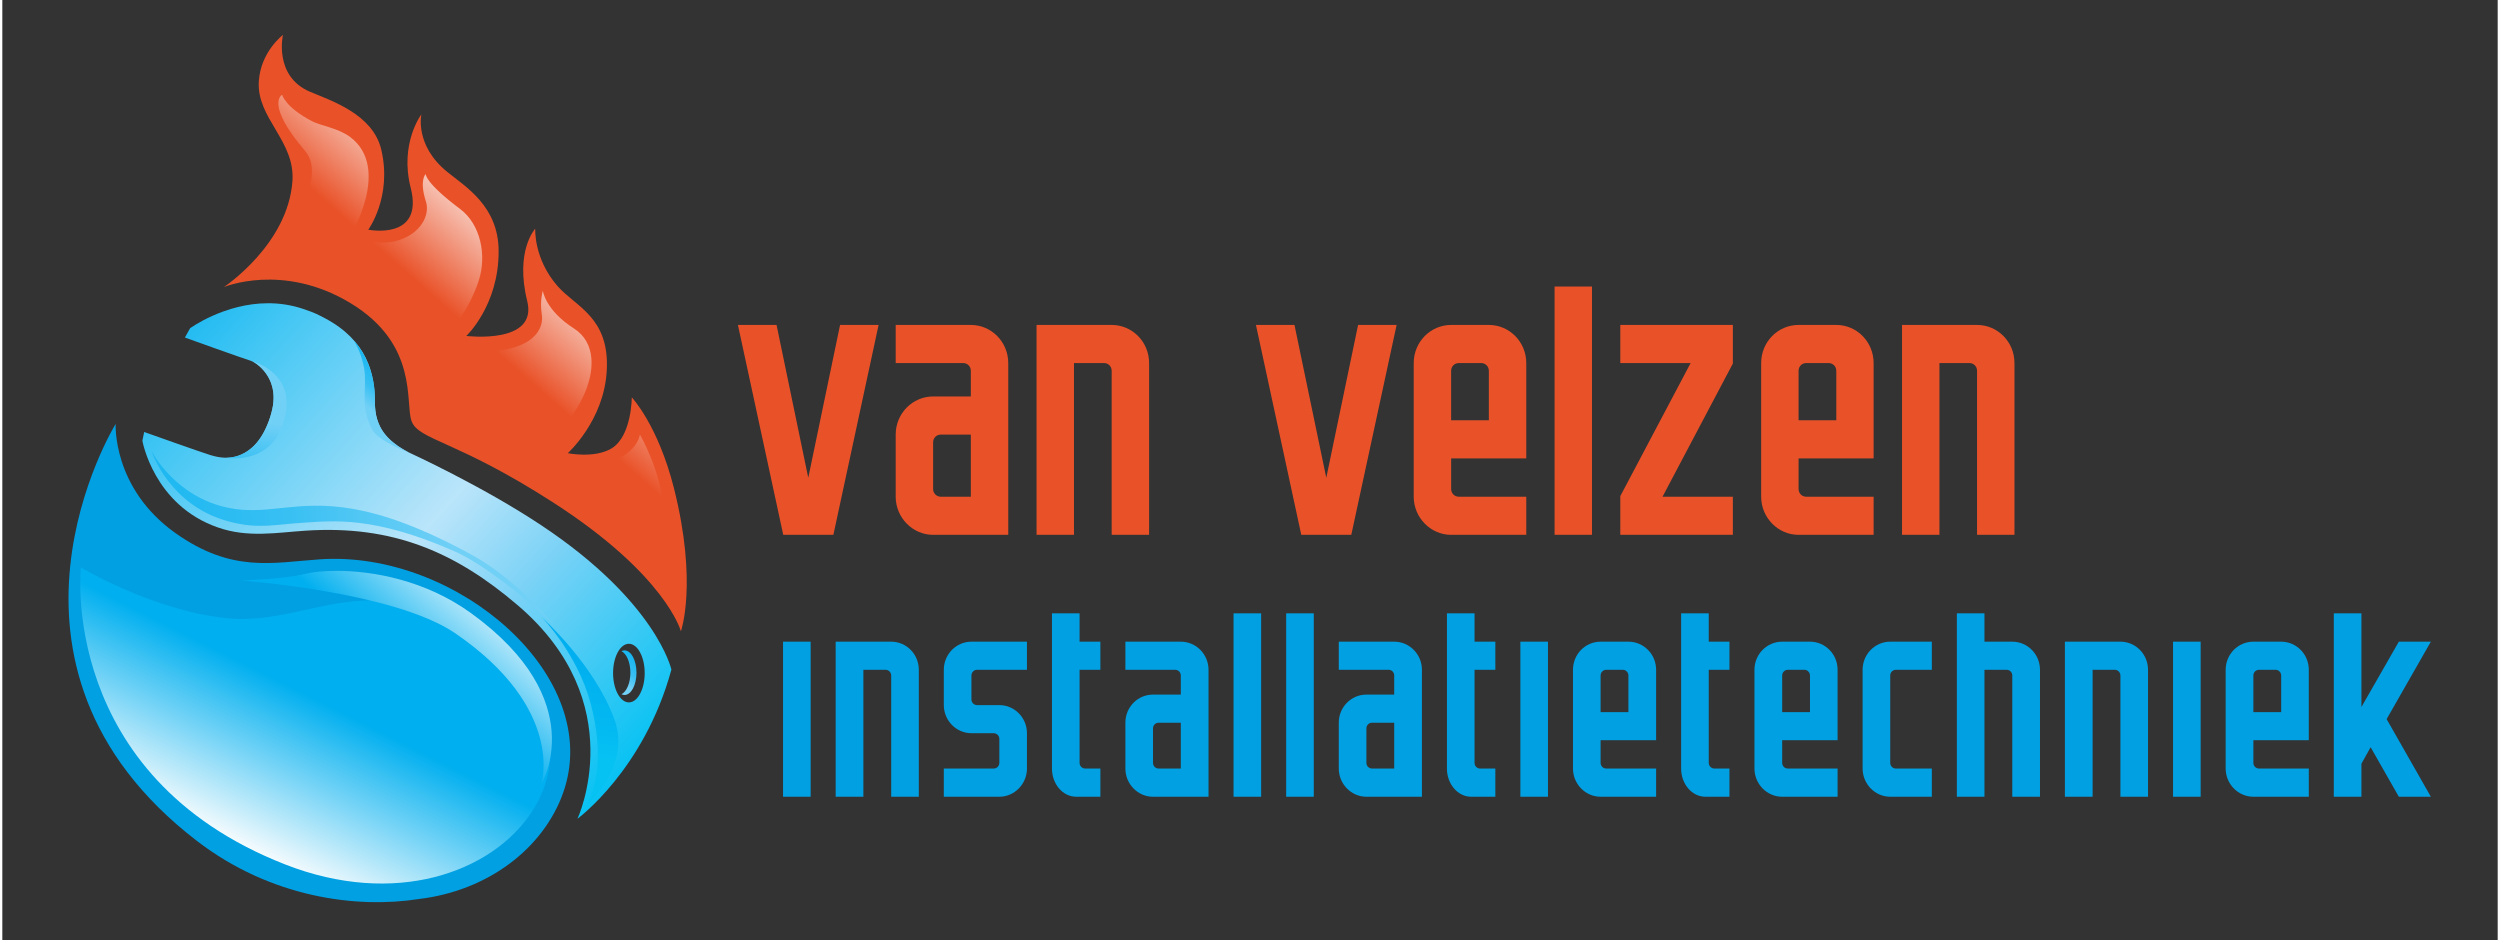 <?xml version="1.0" encoding="UTF-8"?>
<!DOCTYPE svg PUBLIC "-//W3C//DTD SVG 1.1//EN" "http://www.w3.org/Graphics/SVG/1.1/DTD/svg11.dtd">
<!-- Creator: CorelDRAW 2021.5 -->
<svg xmlns="http://www.w3.org/2000/svg" xml:space="preserve" width="250px" height="94px" version="1.1" style="shape-rendering:geometricPrecision; text-rendering:geometricPrecision; image-rendering:optimizeQuality; fill-rule:evenodd; clip-rule:evenodd"
viewBox="0 0 249.43 93.96"
 xmlns:xlink="http://www.w3.org/1999/xlink"
 xmlns:xodm="http://www.corel.com/coreldraw/odm/2003">
 <rect x="0" y="0" width="249.43" height="93.96" fill="#333333" stroke="none"/>
 <defs>
  <style type="text/css">
   <![CDATA[
    .fil11 {fill:none}
    .fil1 {fill:#00A0E3;fill-rule:nonzero}
    .fil0 {fill:#E95229;fill-rule:nonzero}
    .fil6 {fill:url(#id0)}
    .fil5 {fill:url(#id1)}
    .fil8 {fill:url(#id2)}
    .fil10 {fill:url(#id3)}
    .fil9 {fill:url(#id4)}
    .fil4 {fill:url(#id5)}
    .fil3 {fill:url(#id6)}
    .fil7 {fill:url(#id7)}
    .fil2 {fill:url(#id8)}
   ]]>
  </style>
  <linearGradient id="id0" gradientUnits="userSpaceOnUse" x1="56.29" y1="75.44" x2="57.48" y2="65.64">
   <stop offset="0" style="stop-opacity:1; stop-color:#06C2F3"/>
   <stop offset="0.31" style="stop-opacity:1; stop-color:#03B9F1"/>
   <stop offset="1" style="stop-opacity:1; stop-color:#00AFEF"/>
  </linearGradient>
  <linearGradient id="id1" gradientUnits="userSpaceOnUse" x1="47.72" y1="56.17" x2="39" y2="66.06">
   <stop offset="0" style="stop-opacity:1; stop-color:#FEFEFE"/>
   <stop offset="1" style="stop-opacity:1; stop-color:#00AFEF"/>
  </linearGradient>
  <linearGradient id="id2" gradientUnits="userSpaceOnUse" x1="25.14" y1="42.02" x2="23.58" y2="53.27">
   <stop offset="0" style="stop-opacity:1; stop-color:#71D0F6"/>
   <stop offset="0.38" style="stop-opacity:1; stop-color:#39C0F3"/>
   <stop offset="1" style="stop-opacity:1; stop-color:#00AFEF"/>
  </linearGradient>
  <linearGradient id="id3" gradientUnits="userSpaceOnUse" x1="36.84" y1="40.96" x2="40.44" y2="36.59">
   <stop offset="0" style="stop-opacity:1; stop-color:#71D0F6"/>
   <stop offset="0.31" style="stop-opacity:1; stop-color:#39C0F3"/>
   <stop offset="1" style="stop-opacity:1; stop-color:#00AFEF"/>
  </linearGradient>
  <linearGradient id="id4" gradientUnits="userSpaceOnUse" xlink:href="#id3" x1="61.69" y1="67.92" x2="63.99" y2="65.12">
  </linearGradient>
  <linearGradient id="id5" gradientUnits="userSpaceOnUse" xlink:href="#id1" x1="18.97" y1="82.68" x2="26.57" y2="67.47">
  </linearGradient>
  <linearGradient id="id6" gradientUnits="userSpaceOnUse" x1="46.81" y1="32.89" x2="55.53" y2="22.98">
   <stop offset="0" style="stop-opacity:1; stop-color:#E95229"/>
   <stop offset="1" style="stop-opacity:1; stop-color:#FEFEFE"/>
  </linearGradient>
  <linearGradient id="id7" gradientUnits="userSpaceOnUse" xlink:href="#id2" x1="45.2" y1="53.18" x2="2.46" y2="55.62">
  </linearGradient>
  <linearGradient id="id8" gradientUnits="userSpaceOnUse" x1="63.58" y1="75.98" x2="12.25" y2="29.33">
   <stop offset="0" style="stop-opacity:1; stop-color:#06C2F3"/>
   <stop offset="0.29" style="stop-opacity:1; stop-color:#7BD2F6"/>
   <stop offset="0.451" style="stop-opacity:1; stop-color:#BAE5FA"/>
   <stop offset="0.8" style="stop-opacity:1; stop-color:#45C7F4"/>
   <stop offset="1" style="stop-opacity:1; stop-color:#00AFEF"/>
  </linearGradient>
 </defs>
 <g id="Layer_x0020_1">
  <path class="fil0" d="M83.74 32.48l-3.18 15.28 -3.17 -15.28 -3.86 0 4.53 20.98 5.01 0 4.52 -20.98 -3.85 0zm13.07 0l-7.51 0 0 3.81 6.75 0c0.42,0 0.76,0.34 0.76,0.77l0 2.57 -3.77 0c-2.05,0 -3.74,1.69 -3.74,3.81l0 6.21c0,2.09 1.69,3.81 3.74,3.81l7.51 0 0 -17.17c0,-2.12 -1.69,-3.81 -3.74,-3.81zm0 17.17l-3.01 0c-0.42,0 -0.76,-0.34 -0.76,-0.77l0 -4.67c0,-0.43 0.34,-0.77 0.76,-0.77l3.01 0 0 6.21zm14.08 -17.17l-7.51 0 0 20.98 3.74 0 0 -17.17 3.01 0c0.42,0 0.76,0.34 0.76,0.77l0 16.4 3.74 0 0 -17.17c0,-2.12 -1.69,-3.81 -3.74,-3.81zm24.63 0l-3.18 15.28 -3.18 -15.28 -3.85 0 4.53 20.98 5 0 4.53 -20.98 -3.85 0zm16.81 13.34l0 -9.53c0,-2.12 -1.69,-3.81 -3.74,-3.81l-3.77 0c-2.05,0 -3.74,1.69 -3.74,3.81l0 13.36c0,2.09 1.69,3.81 3.74,3.81l7.51 0 0 -3.81 -6.75 0c-0.42,0 -0.76,-0.34 -0.76,-0.77l0 -3.06 7.51 0zm-7.51 -8.76c0,-0.43 0.34,-0.77 0.76,-0.77l2.25 0c0.42,0 0.76,0.34 0.76,0.77l0 4.95 -3.77 0 0 -4.95zm14.08 -8.42l-3.74 0 0 24.82 3.74 0 0 -24.82zm2.83 3.84l0 3.81 7.03 0 -7.03 13.3 0 0.06 0 3.81 11.25 0 0 -3.81 -7.03 0 7.03 -13.31 0 -0.05 0 -3.81 -11.25 0zm25.32 13.34l0 -9.53c0,-2.12 -1.68,-3.81 -3.73,-3.81l-3.77 0c-2.06,0 -3.74,1.69 -3.74,3.81l0 13.36c0,2.09 1.68,3.81 3.74,3.81l7.5 0 0 -3.81 -6.74 0c-0.43,0 -0.76,-0.34 -0.76,-0.77l0 -3.06 7.5 0zm-7.5 -8.76c0,-0.43 0.33,-0.77 0.76,-0.77l2.25 0c0.42,0 0.76,0.34 0.76,0.77l0 4.95 -3.77 0 0 -4.95zm17.84 -4.58l-7.5 0 0 20.98 3.74 0 0 -17.17 3 0c0.43,0 0.76,0.34 0.76,0.77l0 16.4 3.74 0 0 -17.17c0,-2.12 -1.68,-3.81 -3.74,-3.81z"/>
  <path class="fil1" d="M78.04 64.14l0 15.5 2.76 0 0 -15.5 -2.76 0zm10.81 0l-5.55 0 0 15.5 2.77 0 0 -12.69 2.22 0c0.31,0 0.56,0.26 0.56,0.57l0 12.12 2.76 0 0 -12.69c0,-1.56 -1.24,-2.81 -2.76,-2.81zm8.02 0c-1.51,0 -2.76,1.25 -2.76,2.81l0 3.53c0,1.55 1.25,2.81 2.76,2.81l2.23 0c0.31,0 0.56,0.26 0.56,0.57l0 2.39c0,0.32 -0.25,0.57 -0.56,0.57l-4.99 0 0 2.82 5.55 0c1.51,0 2.76,-1.27 2.76,-2.82l0 -3.53c0,-1.56 -1.25,-2.81 -2.76,-2.81l-2.23 0c-0.31,0 -0.56,-0.25 -0.56,-0.57l0 -2.39c0,-0.31 0.25,-0.57 0.56,-0.57l4.99 0 0 -2.81 -5.55 0zm10.81 12.11l0 -9.3 2.08 0 0 -2.81 -2.08 0 0 -2.83 -2.76 0 0 15.51c0,1.55 1.08,2.82 2.43,2.82l2.41 0 0 -2.82 -1.52 0c-0.31,0 -0.56,-0.25 -0.56,-0.57zm10.12 -12.11l-5.54 0 0 2.81 4.98 0c0.31,0 0.56,0.26 0.56,0.57l0 1.91 -2.78 0c-1.52,0 -2.76,1.24 -2.76,2.81l0 4.58c0,1.55 1.24,2.82 2.76,2.82l5.55 0 0 -12.69c0,-1.56 -1.25,-2.81 -2.77,-2.81zm0 12.68l-2.22 0c-0.31,0 -0.56,-0.25 -0.56,-0.57l0 -3.44c0,-0.32 0.25,-0.57 0.56,-0.57l2.22 0 0 4.58zm8.03 -15.51l-2.76 0 0 18.33 2.76 0 0 -18.33zm5.26 0l-2.76 0 0 18.33 2.76 0 0 -18.33zm8.04 2.83l-5.54 0 0 2.81 4.98 0c0.32,0 0.56,0.26 0.56,0.57l0 1.91 -2.78 0c-1.51,0 -2.76,1.24 -2.76,2.81l0 4.58c0,1.55 1.25,2.82 2.76,2.82l5.55 0 0 -12.69c0,-1.56 -1.25,-2.81 -2.77,-2.81zm0 12.68l-2.22 0c-0.31,0 -0.56,-0.25 -0.56,-0.57l0 -3.44c0,-0.32 0.25,-0.57 0.56,-0.57l2.22 0 0 4.58zm8.03 -0.57l0 -9.3 2.08 0 0 -2.81 -2.08 0 0 -2.83 -2.76 0 0 15.51c0,1.55 1.08,2.82 2.43,2.82l2.41 0 0 -2.82 -1.52 0c-0.31,0 -0.56,-0.25 -0.56,-0.57zm4.58 -12.11l0 15.5 2.76 0 0 -15.5 -2.76 0zm13.57 9.85l0 -7.04c0,-1.56 -1.25,-2.81 -2.77,-2.81l-2.78 0c-1.52,0 -2.76,1.25 -2.76,2.81l0 9.87c0,1.55 1.24,2.82 2.76,2.82l5.55 0 0 -2.82 -4.99 0c-0.31,0 -0.56,-0.25 -0.56,-0.57l0 -2.26 5.55 0zm-5.55 -6.47c0,-0.31 0.25,-0.57 0.56,-0.57l1.66 0c0.31,0 0.56,0.26 0.56,0.57l0 3.66 -2.78 0 0 -3.66zm10.81 8.73l0 -9.3 2.07 0 0 -2.81 -2.07 0 0 -2.83 -2.76 0 0 15.51c0,1.55 1.08,2.82 2.43,2.82l2.4 0 0 -2.82 -1.51 0c-0.31,0 -0.56,-0.25 -0.56,-0.57zm12.88 -2.26l0 -7.04c0,-1.56 -1.24,-2.81 -2.76,-2.81l-2.78 0c-1.52,0 -2.77,1.25 -2.77,2.81l0 9.87c0,1.55 1.25,2.82 2.77,2.82l5.54 0 0 -2.82 -4.98 0c-0.31,0 -0.56,-0.25 -0.56,-0.57l0 -2.26 5.54 0zm-5.54 -6.47c0,-0.31 0.25,-0.57 0.56,-0.57l1.66 0c0.31,0 0.56,0.26 0.56,0.57l0 3.66 -2.78 0 0 -3.66zm14.96 9.3l-3.6 0c-0.31,0 -0.56,-0.25 -0.56,-0.57l0 -8.73c0,-0.31 0.25,-0.57 0.56,-0.57l3.6 0 0 -2.81 -4.16 0c-1.51,0 -2.76,1.25 -2.76,2.81l0 9.87c0,1.55 1.25,2.82 2.76,2.82l4.16 0 0 -2.82zm5.26 2.82l0 -12.69 2.22 0c0.31,0 0.56,0.26 0.56,0.57l0 12.12 2.77 0 0 -12.69c0,-1.56 -1.25,-2.81 -2.77,-2.81l-2.78 0 0 -2.83 -2.76 0 0 18.33 2.76 0zm13.59 -15.5l-5.55 0 0 15.5 2.77 0 0 -12.69 2.22 0c0.31,0 0.56,0.26 0.56,0.57l0 12.12 2.76 0 0 -12.69c0,-1.56 -1.24,-2.81 -2.76,-2.81zm5.26 0l0 15.5 2.76 0 0 -15.5 -2.76 0zm13.57 9.85l0 -7.04c0,-1.56 -1.24,-2.81 -2.76,-2.81l-2.78 0c-1.52,0 -2.77,1.25 -2.77,2.81l0 9.87c0,1.55 1.25,2.82 2.77,2.82l5.54 0 0 -2.82 -4.98 0c-0.31,0 -0.56,-0.25 -0.56,-0.57l0 -2.26 5.54 0zm-5.54 -6.47c0,-0.31 0.25,-0.57 0.56,-0.57l1.66 0c0.31,0 0.56,0.26 0.56,0.57l0 3.66 -2.78 0 0 -3.66zm17.74 -3.38l-3.2 0 -3.74 6.53 0 -9.36 -2.76 0 0 18.33 2.76 0 0 -3.3 0.92 -1.65 2.82 4.95 3.2 0 -4.42 -7.76 4.42 -7.74z"/>
  <path class="fil2" d="M18.77 32.81l-0.52 0.93c0,0 5.81,2.09 6.52,2.3l0 0c0.82,0.27 3.53,2.11 1.76,6.31l0 0c-1.69,4.17 -4.62,3.48 -5.73,3.14l0 0c-0.72,-0.21 -6.62,-2.31 -6.62,-2.31l0 0 -0.18 0.87c0,0 1.12,6.44 7.54,8.67l0 0c3,1.06 5.94,0.51 8.7,0.33l0 0c8.81,-0.6 15.08,2.16 21.28,7.45l0 0c11.41,9.74 5.97,21.34 5.97,21.34l0 0c0,0 6.66,-4.87 9.39,-14.91l0 0c0,0 -1.48,-6.76 -12.97,-14.4l0 0c-5.96,-3.97 -13.31,-7.32 -13.31,-7.32l0 0c-2.21,-1.17 -3.33,-2.42 -3.36,-4.99l0 0c0.01,-2.85 -0.78,-6.19 -5.01,-8.42l0 0c-0.64,-0.32 -0.8,-0.47 -2.21,-0.94l0 0c-1.18,-0.39 -2.35,-0.55 -3.45,-0.55l0 0c-4.38,0 -7.8,2.5 -7.8,2.5zm42.28 34.47c0,-1.62 0.71,-2.93 1.58,-2.93l0 0c0.87,0 1.58,1.31 1.58,2.93l0 0c0,1.62 -0.71,2.93 -1.58,2.93l0 0c-0.87,0 -1.58,-1.31 -1.58,-2.93l0 0z"/>
  <path class="fil1" d="M56.05 79.27c4.17,-11.66 -10.65,-24.31 -24.33,-23.36 -4.68,0.32 -8.75,1.39 -14.41,-2.62 -6.34,-4.5 -5.98,-10.92 -5.98,-10.92 0,0 -14.82,24.04 8.1,41.67 7.41,5.7 15.99,6.8 22.23,5.82 6.91,-0.83 12.41,-5.06 14.39,-10.59z"/>
  <path class="fil0" d="M22.14 28.7c0,0 6.41,-4.23 6.86,-10.6 0.28,-4.05 -3.6,-6.27 -3.36,-9.98 0.19,-2.96 2.41,-4.63 2.41,-4.63 0,0 -0.95,4.14 2.72,5.69 2.15,0.9 6.28,2.25 7.11,5.78 1.11,4.72 -1.3,8 -1.3,8 0,0 5.59,1.12 4.24,-4.19 -1.13,-4.45 1.07,-7.34 1.07,-7.34 0,0 -0.71,3.08 2.58,5.75 1.82,1.48 5.13,3.42 5.14,7.91 0.02,5.45 -3.23,8.49 -3.23,8.49 0,0 7.17,0.89 6.09,-3.48 -1.25,-5.04 0.8,-7.24 0.8,-7.24 0,0 -0.18,3 2.25,5.76 1.82,2.06 5.18,3.1 4.9,8.4 -0.26,5.02 -3.9,8.28 -3.9,8.28 0,0 2.68,0.55 4.38,-0.48 2.02,-1.22 2.02,-5.1 2.02,-5.1 0,0 2.61,2.75 4.21,9.06 2.4,9.52 0.7,14.32 0.7,14.32 0,0 -1.48,-5.62 -12.81,-12.9 -9.64,-6.21 -13.39,-6.19 -14.11,-8.1 -0.67,-1.77 0.76,-7.66 -6.12,-11.81 -6.77,-4.08 -12.65,-1.59 -12.65,-1.59z"/>
  <path class="fil3" d="M30.26 15.08c1.31,1.53 0.5,3.87 -0.3,5.57l0 0c-0.67,1.44 -1.74,3.02 -1.74,3.02l0 0 -0.95 1.8c0,0 4.35,0.63 5.81,1.48l0 0c1.03,0.59 7.52,4.21 8.89,5.91l0 0c1.37,1.7 4.41,8.95 4.41,8.95l0 0 19.59 13.16c0,0 0.26,-1.57 0.11,-4.09l0 0c-0.22,-3.78 -2.35,-7.44 -2.35,-7.44l0 0c0,0 -0.32,2.65 -4.93,3.11l0 0c-3.25,0.32 -4.84,-1.69 -4.84,-1.69l0 0c0,0 2.69,-2.33 4.03,-5.08l0 0c1.3,-2.65 1.37,-5.53 -0.86,-6.95l0 0c-2.86,-1.83 -3.1,-3.76 -3.1,-3.76l0 0c0,0 -0.32,0.97 -0.11,2.33l0 0c0.25,1.48 -0.84,3.2 -4.22,3.64l0 0c-3.11,0.41 -5.72,-1.35 -5.72,-1.35l0 0c0.47,-0.04 2.64,-2.51 3.65,-5.67l0 0c0.79,-2.45 0.21,-5.57 -1.87,-7.13l0 0c-3.53,-2.64 -3.44,-3.49 -3.44,-3.49l0 0c0,0 -0.67,0.59 0.02,2.74l0 0c0.43,1.33 -0.48,3.17 -2.73,3.88l0 0c-2.24,0.7 -4.84,-0.43 -4.84,-0.43l0 0c0,0 4.16,-6.78 -0.01,-9.9l0 0c-1.2,-0.89 -2.94,-1.12 -3.78,-1.56l0 0c-2.73,-1.42 -3.01,-2.66 -3.01,-2.66l0 0c0,0 -1.75,0.88 2.29,5.61l0 0z"/>
  <path class="fil4" d="M28.28 86.41c21.94,8.58 38.36,-13.95 15.51,-24.81l0 0c-5.19,-2.46 -9.3,-1.56 -13.38,-0.66l0 0c-2.61,0.57 -5.21,1.15 -8.08,0.84l0 0c-7.35,-0.78 -14.48,-5.06 -14.48,-5.06l0 0c0,0 -2.26,20.82 20.43,29.69l0 0z"/>
  <path class="fil5" d="M30.24 57.37c-2.27,0.55 -6.46,0.65 -6.46,0.65 0,0 15.37,1.1 21.49,5.28l0 0c11.06,7.57 8.6,15.1 8.6,15.1 0,0 5.1,-8.34 -7,-17.1l0 0c-4.56,-3.31 -9.85,-4.24 -13.45,-4.24l0 0c-1.33,0 -2.43,0.12 -3.18,0.31l0 0z"/>
  <path class="fil6" d="M58.81 70.33c1.92,7.28 -0.6,10.37 -0.6,10.37 0,0 4.74,-3.93 2.97,-8.81l0 0c-1.99,-5.46 -7.23,-10.17 -7.23,-10.17 0,0 3.55,3.65 4.86,8.61l0 0z"/>
  <path class="fil7" d="M22.77 52.16c2.91,0.75 4.42,0.26 7.47,0.08l0 0c2.88,-0.18 6.91,-0.65 14.83,2.81l0 0c4.33,1.88 10.04,7.4 10.04,7.4 0,0 -3.64,-4.5 -8.2,-7l0 0c-10.1,-5.51 -14.92,-5.1 -18.9,-4.68l0 0c-1.63,0.17 -3.12,0.34 -4.78,0.1l0 0c-5.82,-0.84 -8.32,-5.79 -8.32,-5.79l0 0c0,0 1.74,5.52 7.86,7.08l0 0z"/>
  <path class="fil8" d="M26.99 40.87c-1.16,5.16 -4.63,4.88 -4.63,4.88l0 0c0,0 4.88,0.94 5.94,-4.3l0 0c0.86,-4.24 -3.24,-5.31 -3.24,-5.31 0,0 2.67,1.43 1.93,4.73l0 0z"/>
  <path class="fil9" d="M62.19 65.01l0 0c-0.11,0 -0.21,0.03 -0.3,0.08l0 0c0.51,0.25 0.89,1.12 0.89,2.15l0 0c0,1.03 -0.38,1.9 -0.89,2.15l0 0c0.09,0.05 0.2,0.08 0.3,0.08l0 0c0.67,0 1.2,-1 1.2,-2.23 0,-1.23 -0.53,-2.23 -1.2,-2.23z"/>
  <path class="fil10" d="M36.16 36.8c0.35,2 -0.49,3.72 0.83,6.18l0 0c0.62,1.14 3.76,2.3 3.76,2.3 0,0 -2.14,-0.93 -2.98,-2.63l0 0c-1,-2.05 -0.08,-2.8 -0.97,-5.65l0 0c-0.59,-1.88 -1.7,-2.99 -1.7,-2.99 0,0 0.75,1.04 1.06,2.79l0 0z"/>
  <rect class="fil11" width="249.43" height="93.96"/>
 </g>
</svg>
